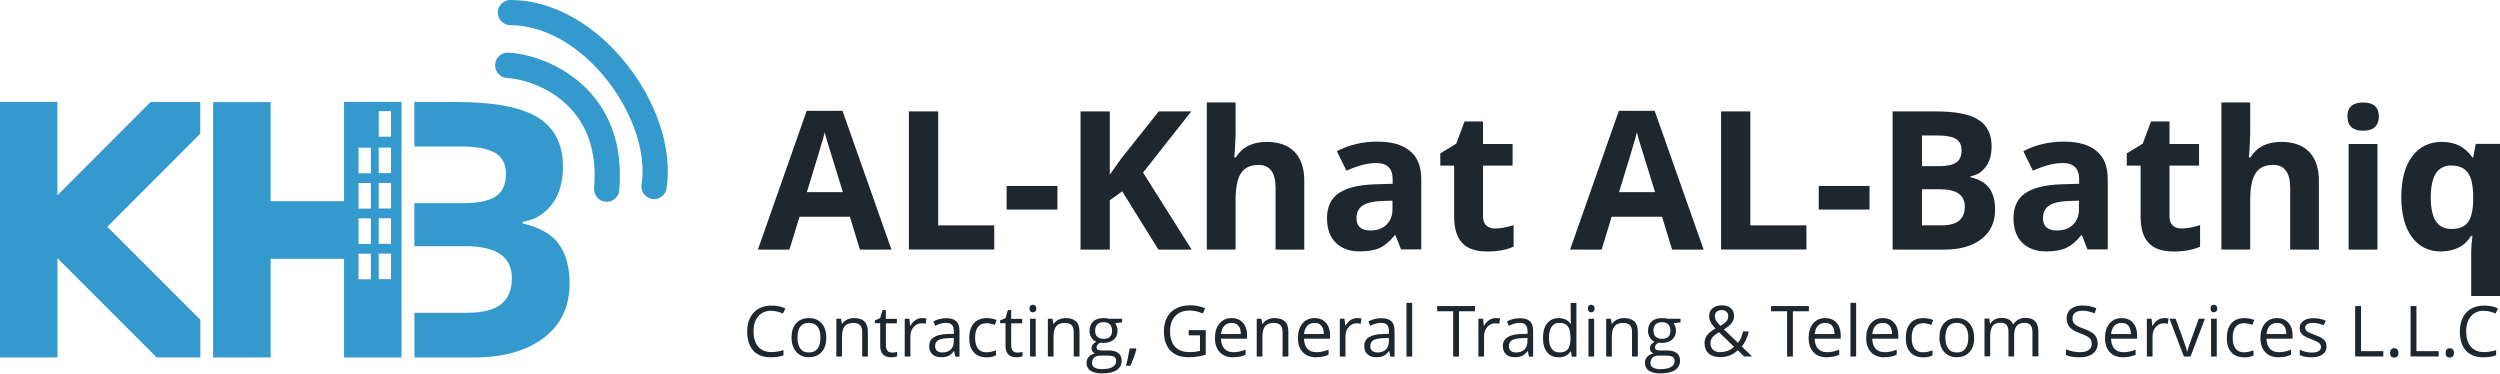 <?xml version="1.0" encoding="UTF-8"?>
<svg id="Layer_2" data-name="Layer 2" xmlns="http://www.w3.org/2000/svg" viewBox="0 0 263.92 39.44">
  <defs>
    <style>
      .cls-1 {
        fill: #1e262e;
      }

      .cls-1, .cls-2 {
        stroke-width: 0px;
      }

      .cls-2 {
        fill: #3499cc;
      }
    </style>
  </defs>
  <g id="Layer_4" data-name="Layer 4">
    <g>
      <g>
        <path class="cls-1" d="m90.78,26.35l-1.06-3.47h-5.32l-1.06,3.47h-3.33l5.15-14.65h3.78l5.17,14.65h-3.33Zm-1.8-6.07c-.98-3.15-1.53-4.93-1.65-5.34s-.21-.74-.26-.98c-.22.85-.85,2.96-1.89,6.32h3.8Z"/>
        <path class="cls-1" d="m95.95,26.35v-14.59h3.09v12.03h5.92v2.55h-9.01Z"/>
        <path class="cls-1" d="m106.27,22.12v-2.49h5.36v2.49h-5.36Z"/>
        <path class="cls-1" d="m125.8,26.35h-3.51l-3.82-6.15-1.31.94v5.21h-3.09v-14.59h3.09v6.68l1.22-1.72,3.95-4.96h3.43l-5.09,6.46,5.13,8.13Z"/>
        <path class="cls-1" d="m137.7,26.35h-3.04v-6.52c0-1.61-.6-2.42-1.8-2.42-.85,0-1.47.29-1.85.87-.38.58-.57,1.52-.57,2.81v5.25h-3.04v-15.52h3.04v3.16c0,.25-.02.82-.07,1.74l-.07.9h.16c.68-1.09,1.76-1.64,3.23-1.64,1.31,0,2.3.35,2.98,1.06s1.02,1.72,1.02,3.03v7.27Z"/>
        <path class="cls-1" d="m147.91,26.35l-.59-1.52h-.08c-.51.65-1.04,1.09-1.58,1.34-.54.25-1.25.37-2.12.37-1.07,0-1.91-.31-2.53-.92s-.92-1.48-.92-2.61.41-2.06,1.24-2.62,2.08-.87,3.75-.93l1.94-.06v-.49c0-1.13-.58-1.7-1.74-1.7-.89,0-1.94.27-3.14.81l-1.01-2.06c1.28-.67,2.71-1.01,4.27-1.01s2.64.33,3.44.98c.8.65,1.2,1.64,1.2,2.97v7.43h-2.12Zm-.9-5.17l-1.18.04c-.88.03-1.54.19-1.98.48-.43.29-.65.74-.65,1.34,0,.86.49,1.29,1.48,1.29.71,0,1.27-.2,1.69-.61.42-.41.63-.94.63-1.62v-.92Z"/>
        <path class="cls-1" d="m157.87,24.12c.53,0,1.17-.12,1.92-.35v2.27c-.76.34-1.69.51-2.79.51-1.22,0-2.1-.31-2.66-.92-.56-.62-.83-1.54-.83-2.77v-5.38h-1.46v-1.29l1.68-1.02.88-2.35h1.95v2.38h3.12v2.28h-3.12v5.38c0,.43.12.75.36.96.24.21.56.31.96.31Z"/>
        <path class="cls-1" d="m176.52,26.35l-1.06-3.47h-5.32l-1.06,3.47h-3.33l5.15-14.65h3.78l5.17,14.65h-3.33Zm-1.8-6.07c-.98-3.15-1.53-4.93-1.65-5.34s-.21-.74-.26-.98c-.22.85-.85,2.96-1.89,6.32h3.8Z"/>
        <path class="cls-1" d="m181.69,26.35v-14.59h3.09v12.03h5.92v2.55h-9.01Z"/>
        <path class="cls-1" d="m192,22.12v-2.49h5.36v2.49h-5.36Z"/>
        <path class="cls-1" d="m199.81,11.76h4.54c2.07,0,3.57.29,4.5.88.93.59,1.4,1.52,1.4,2.81,0,.87-.2,1.59-.61,2.15-.41.56-.95.9-1.63,1.01v.1c.92.21,1.59.59,2,1.16s.61,1.32.61,2.25c0,1.33-.48,2.37-1.44,3.11-.96.75-2.27,1.12-3.92,1.12h-5.46v-14.59Zm3.09,5.78h1.8c.84,0,1.44-.13,1.82-.39.38-.26.56-.69.56-1.29,0-.56-.2-.96-.61-1.2-.41-.24-1.06-.36-1.94-.36h-1.63v3.24Zm0,2.45v3.8h2.02c.85,0,1.48-.16,1.89-.49.41-.33.61-.82.61-1.5,0-1.21-.87-1.82-2.59-1.82h-1.92Z"/>
        <path class="cls-1" d="m220.38,26.35l-.59-1.52h-.08c-.51.65-1.04,1.09-1.58,1.34-.54.25-1.25.37-2.12.37-1.07,0-1.92-.31-2.53-.92s-.92-1.48-.92-2.61.41-2.06,1.24-2.62,2.08-.87,3.75-.93l1.94-.06v-.49c0-1.13-.58-1.7-1.74-1.7-.89,0-1.94.27-3.14.81l-1.01-2.06c1.28-.67,2.71-1.01,4.27-1.01s2.64.33,3.44.98c.8.65,1.2,1.64,1.2,2.97v7.43h-2.12Zm-.9-5.17l-1.18.04c-.88.03-1.54.19-1.98.48-.43.29-.65.74-.65,1.34,0,.86.49,1.29,1.48,1.29.71,0,1.27-.2,1.69-.61.42-.41.63-.94.63-1.62v-.92Z"/>
        <path class="cls-1" d="m230.34,24.12c.53,0,1.17-.12,1.92-.35v2.27c-.76.34-1.69.51-2.79.51-1.22,0-2.1-.31-2.66-.92s-.83-1.54-.83-2.77v-5.38h-1.46v-1.29l1.68-1.02.88-2.35h1.95v2.38h3.12v2.28h-3.12v5.38c0,.43.12.75.36.96.24.21.56.31.96.31Z"/>
        <path class="cls-1" d="m244.81,26.35h-3.04v-6.52c0-1.61-.6-2.42-1.8-2.42-.85,0-1.47.29-1.85.87-.38.58-.57,1.52-.57,2.81v5.25h-3.04v-15.52h3.04v3.16c0,.25-.02.82-.07,1.74l-.07.9h.16c.68-1.09,1.76-1.64,3.23-1.64,1.31,0,2.3.35,2.98,1.06s1.02,1.72,1.02,3.03v7.27Z"/>
        <path class="cls-1" d="m247.81,12.31c0-.99.55-1.49,1.66-1.49s1.66.5,1.66,1.49c0,.47-.14.84-.41,1.1-.28.26-.69.39-1.24.39-1.1,0-1.66-.5-1.66-1.5Zm3.17,14.04h-3.04v-11.15h3.04v11.15Z"/>
        <path class="cls-1" d="m257.71,26.55c-1.32,0-2.35-.51-3.09-1.52-.74-1.01-1.12-2.43-1.12-4.24s.38-3.25,1.14-4.27c.76-1.02,1.8-1.54,3.13-1.54.71,0,1.32.13,1.85.4s.99.68,1.39,1.24h.08l.27-1.43h2.57v16.06h-3.05v-4.68c0-.41.04-.96.13-1.68h-.13c-.33.54-.76.95-1.3,1.23-.54.28-1.16.42-1.87.42Zm1.09-2.38c.77,0,1.34-.22,1.7-.66s.56-1.22.59-2.32v-.37c0-1.2-.18-2.06-.55-2.57-.37-.52-.96-.78-1.78-.78-1.43,0-2.15,1.12-2.15,3.37,0,1.12.18,1.95.53,2.5s.91.83,1.66.83Z"/>
      </g>
      <g>
        <path class="cls-1" d="m81.45,32.8c-.59,0-1.05.19-1.39.58-.34.39-.51.92-.51,1.6s.16,1.24.49,1.62c.33.38.79.57,1.4.57.37,0,.8-.07,1.27-.2v.54c-.37.14-.82.21-1.37.21-.78,0-1.39-.24-1.82-.71-.43-.48-.64-1.15-.64-2.03,0-.55.1-1.03.31-1.44.21-.41.5-.73.89-.95.39-.22.84-.33,1.37-.33.56,0,1.05.1,1.46.31l-.26.53c-.4-.19-.81-.28-1.21-.28Z"/>
        <path class="cls-1" d="m87.23,35.64c0,.65-.16,1.16-.49,1.52-.33.37-.78.55-1.36.55-.36,0-.67-.08-.95-.25-.28-.17-.49-.41-.64-.72-.15-.31-.23-.68-.23-1.1,0-.65.16-1.16.49-1.52.33-.36.78-.54,1.36-.54s1,.19,1.33.56c.33.37.49.87.49,1.51Zm-3.04,0c0,.51.1.9.31,1.17.2.27.5.4.9.4s.7-.13.9-.4c.21-.27.31-.65.31-1.17s-.1-.89-.31-1.16c-.21-.26-.51-.4-.91-.4s-.69.13-.9.39c-.2.26-.3.65-.3,1.16Z"/>
        <path class="cls-1" d="m91.02,37.64v-2.58c0-.33-.07-.57-.22-.73-.15-.16-.38-.24-.7-.24-.42,0-.72.11-.92.34-.19.23-.29.6-.29,1.12v2.09h-.6v-3.99h.49l.1.55h.03c.12-.2.3-.35.52-.46s.47-.16.75-.16c.48,0,.84.12,1.08.35s.36.6.36,1.11v2.6h-.6Z"/>
        <path class="cls-1" d="m94.16,37.22c.11,0,.21,0,.31-.02.1-.02.18-.03.24-.05v.46c-.07.03-.16.06-.29.08-.13.02-.24.03-.34.03-.77,0-1.16-.41-1.16-1.22v-2.38h-.57v-.29l.57-.25.25-.85h.35v.93h1.16v.47h-1.16v2.35c0,.24.06.42.17.55.11.13.27.19.47.19Z"/>
        <path class="cls-1" d="m97.32,33.58c.18,0,.34.01.48.04l-.08.56c-.17-.04-.31-.05-.44-.05-.32,0-.6.13-.83.39s-.34.59-.34.98v2.14h-.6v-3.99h.5l.07.74h.03c.15-.26.33-.46.54-.6.21-.14.44-.21.69-.21Z"/>
        <path class="cls-1" d="m100.85,37.64l-.12-.57h-.03c-.2.25-.4.42-.6.51-.2.09-.45.13-.74.13-.4,0-.71-.1-.93-.31-.22-.2-.34-.49-.34-.87,0-.81.64-1.23,1.93-1.27l.68-.02v-.25c0-.31-.07-.54-.2-.69s-.35-.22-.65-.22c-.33,0-.71.1-1.13.31l-.19-.46c.2-.11.41-.19.65-.25.23-.06.47-.09.71-.09.48,0,.83.11,1.06.32s.34.55.34,1.02v2.72h-.45Zm-1.37-.43c.38,0,.67-.1.89-.31.22-.21.32-.5.32-.87v-.36l-.61.03c-.48.02-.83.09-1.04.22-.21.13-.32.34-.32.62,0,.22.07.39.2.5.13.11.32.17.56.17Z"/>
        <path class="cls-1" d="m104.14,37.72c-.58,0-1.03-.18-1.34-.53-.32-.36-.48-.86-.48-1.51s.16-1.18.48-1.55c.32-.36.78-.55,1.38-.55.19,0,.38.02.58.06.19.04.34.09.45.15l-.19.51c-.13-.05-.28-.1-.44-.13-.16-.04-.3-.05-.42-.05-.81,0-1.22.52-1.22,1.55,0,.49.1.87.3,1.13.2.26.49.39.88.39.33,0,.67-.07,1.02-.21v.54c-.27.14-.6.21-1.01.21Z"/>
        <path class="cls-1" d="m107.39,37.22c.11,0,.21,0,.31-.02.1-.02.18-.03.24-.05v.46c-.07.03-.16.06-.29.08-.13.02-.24.03-.34.03-.77,0-1.16-.41-1.16-1.22v-2.38h-.57v-.29l.57-.25.25-.85h.35v.93h1.16v.47h-1.16v2.35c0,.24.06.42.17.55.11.13.27.19.47.19Z"/>
        <path class="cls-1" d="m108.68,32.57c0-.14.03-.24.1-.3.07-.06.15-.1.26-.1.1,0,.18.03.25.1.07.07.11.17.11.3s-.04.24-.11.3c-.07.07-.15.1-.25.1-.1,0-.19-.03-.26-.1-.07-.07-.1-.17-.1-.3Zm.66,5.07h-.6v-3.99h.6v3.99Z"/>
        <path class="cls-1" d="m113.35,37.64v-2.58c0-.33-.07-.57-.22-.73-.15-.16-.38-.24-.7-.24-.42,0-.72.11-.92.34-.19.23-.29.6-.29,1.12v2.09h-.6v-3.99h.49l.1.55h.03c.12-.2.3-.35.52-.46.22-.11.47-.16.75-.16.48,0,.84.12,1.09.35.24.23.36.6.36,1.11v2.6h-.61Z"/>
        <path class="cls-1" d="m118.46,33.65v.38l-.74.09c.07.08.13.2.18.33.05.14.08.29.08.46,0,.39-.13.7-.4.94-.27.23-.63.35-1.1.35-.12,0-.23,0-.33-.03-.26.14-.39.31-.39.51,0,.11.04.19.13.24.09.05.24.08.46.08h.71c.43,0,.76.09,1,.27.23.18.35.45.35.79,0,.44-.18.78-.53,1.01-.35.23-.87.35-1.55.35-.52,0-.92-.1-1.21-.29-.28-.19-.42-.47-.42-.82,0-.24.08-.45.23-.63s.37-.3.66-.36c-.1-.05-.19-.12-.26-.21-.07-.1-.1-.21-.1-.34,0-.15.04-.27.12-.38.08-.11.2-.21.37-.32-.21-.08-.37-.23-.5-.43s-.2-.44-.2-.7c0-.44.13-.77.39-1.01.26-.24.63-.35,1.11-.35.21,0,.4.02.57.07h1.38Zm-3.18,4.66c0,.22.09.38.27.49.18.11.44.17.78.17.51,0,.88-.08,1.13-.23s.37-.36.37-.62c0-.22-.07-.37-.2-.45-.13-.08-.38-.13-.75-.13h-.72c-.27,0-.49.07-.64.2-.15.13-.23.32-.23.56Zm.33-3.38c0,.28.08.49.24.63.16.14.38.21.66.21.59,0,.89-.29.89-.86s-.3-.9-.9-.9c-.28,0-.5.08-.66.23-.15.15-.23.38-.23.68Z"/>
        <path class="cls-1" d="m119.92,36.78l.05.08c-.06.24-.15.53-.27.85s-.24.62-.37.9h-.46c.07-.25.14-.56.22-.94s.13-.67.17-.89h.66Z"/>
        <path class="cls-1" d="m125.48,34.85h1.81v2.59c-.28.09-.57.16-.86.2-.29.05-.63.07-1.01.07-.81,0-1.43-.24-1.88-.72s-.67-1.15-.67-2.02c0-.55.11-1.04.33-1.46.22-.42.54-.73.96-.95.42-.22.91-.33,1.47-.33s1.1.1,1.59.31l-.24.55c-.48-.2-.94-.31-1.39-.31-.65,0-1.15.19-1.52.58-.37.39-.55.92-.55,1.61,0,.72.18,1.26.53,1.64s.87.56,1.55.56c.37,0,.73-.04,1.08-.13v-1.64h-1.19v-.55Z"/>
        <path class="cls-1" d="m130.17,37.72c-.59,0-1.06-.18-1.4-.54-.34-.36-.51-.86-.51-1.5s.16-1.15.48-1.53.74-.57,1.28-.57c.5,0,.9.16,1.19.49.29.33.44.76.44,1.3v.38h-2.75c.01.47.13.82.36,1.07.22.24.54.36.95.36.43,0,.86-.09,1.28-.27v.54c-.21.09-.42.16-.61.2s-.42.06-.69.06Zm-.16-3.63c-.32,0-.58.1-.77.31-.19.21-.3.5-.34.87h2.09c0-.38-.08-.67-.25-.88s-.41-.3-.73-.3Z"/>
        <path class="cls-1" d="m135.4,37.64v-2.58c0-.33-.07-.57-.22-.73-.15-.16-.38-.24-.7-.24-.42,0-.72.11-.92.34-.19.23-.29.6-.29,1.12v2.09h-.6v-3.99h.49l.1.55h.03c.12-.2.3-.35.52-.46.22-.11.47-.16.75-.16.48,0,.84.12,1.09.35.24.23.36.6.36,1.11v2.6h-.61Z"/>
        <path class="cls-1" d="m138.93,37.72c-.59,0-1.06-.18-1.4-.54-.34-.36-.51-.86-.51-1.5s.16-1.15.48-1.53.74-.57,1.28-.57c.5,0,.9.16,1.19.49.29.33.44.76.44,1.3v.38h-2.75c.01.47.13.82.36,1.07.22.24.54.36.95.36.43,0,.86-.09,1.28-.27v.54c-.21.09-.42.16-.61.2s-.42.06-.69.06Zm-.16-3.63c-.32,0-.58.1-.77.31-.19.21-.3.5-.34.87h2.09c0-.38-.08-.67-.25-.88s-.41-.3-.73-.3Z"/>
        <path class="cls-1" d="m143.25,33.58c.18,0,.34.01.48.04l-.08.56c-.17-.04-.31-.05-.44-.05-.32,0-.6.13-.83.39s-.34.59-.34.98v2.14h-.6v-3.99h.5l.07.74h.03c.15-.26.33-.46.54-.6.21-.14.44-.21.69-.21Z"/>
        <path class="cls-1" d="m146.78,37.64l-.12-.57h-.03c-.2.25-.4.42-.6.51-.2.09-.45.13-.74.13-.4,0-.71-.1-.93-.31-.22-.2-.34-.49-.34-.87,0-.81.65-1.23,1.93-1.27l.68-.02v-.25c0-.31-.07-.54-.2-.69s-.35-.22-.65-.22c-.33,0-.71.1-1.13.31l-.19-.46c.2-.11.41-.19.65-.25.23-.06.47-.09.71-.09.48,0,.83.11,1.06.32s.34.55.34,1.02v2.72h-.45Zm-1.37-.43c.38,0,.67-.1.89-.31s.32-.5.32-.87v-.36l-.6.03c-.48.02-.83.09-1.04.22-.21.13-.32.34-.32.62,0,.22.07.39.2.5.13.11.32.17.56.17Z"/>
        <path class="cls-1" d="m149.08,37.64h-.6v-5.67h.6v5.67Z"/>
        <path class="cls-1" d="m154.03,37.64h-.62v-4.78h-1.69v-.55h3.99v.55h-1.69v4.78Z"/>
        <path class="cls-1" d="m157.88,33.58c.18,0,.34.01.48.04l-.08.56c-.17-.04-.31-.05-.44-.05-.32,0-.6.13-.83.39s-.34.59-.34.98v2.14h-.6v-3.99h.5l.07.74h.03c.15-.26.33-.46.54-.6.21-.14.44-.21.69-.21Z"/>
        <path class="cls-1" d="m161.41,37.64l-.12-.57h-.03c-.2.25-.4.42-.6.51-.2.09-.45.13-.74.13-.4,0-.71-.1-.93-.31-.22-.2-.34-.49-.34-.87,0-.81.65-1.23,1.93-1.27l.68-.02v-.25c0-.31-.07-.54-.2-.69s-.35-.22-.65-.22c-.33,0-.71.1-1.13.31l-.19-.46c.2-.11.41-.19.65-.25.23-.06.47-.09.71-.09.48,0,.83.11,1.06.32s.34.55.34,1.02v2.72h-.45Zm-1.37-.43c.38,0,.67-.1.89-.31s.32-.5.32-.87v-.36l-.6.03c-.48.02-.83.09-1.04.22-.21.13-.32.34-.32.62,0,.22.07.39.2.5.13.11.32.17.56.17Z"/>
        <path class="cls-1" d="m165.82,37.11h-.03c-.28.41-.7.61-1.25.61-.52,0-.93-.18-1.22-.54-.29-.36-.43-.86-.43-1.52s.15-1.17.44-1.53c.29-.36.7-.55,1.22-.55s.96.2,1.25.59h.05l-.03-.29v-.28s-.01-1.62-.01-1.62h.61v5.67h-.49l-.08-.54Zm-1.21.1c.41,0,.71-.11.9-.34s.28-.59.28-1.09v-.13c0-.57-.09-.97-.28-1.21-.19-.24-.49-.36-.9-.36-.35,0-.63.14-.81.41-.19.28-.28.66-.28,1.17s.09.9.28,1.15c.19.26.46.39.82.39Z"/>
        <path class="cls-1" d="m167.63,32.57c0-.14.03-.24.1-.3.07-.06.15-.1.25-.1s.18.03.25.1c.07.07.11.17.11.3s-.04.24-.11.3c-.07.07-.15.1-.25.1s-.19-.03-.25-.1c-.07-.07-.1-.17-.1-.3Zm.66,5.07h-.6v-3.99h.6v3.99Z"/>
        <path class="cls-1" d="m172.29,37.64v-2.58c0-.33-.07-.57-.22-.73-.15-.16-.38-.24-.7-.24-.42,0-.72.11-.92.34-.19.23-.29.6-.29,1.12v2.09h-.6v-3.99h.49l.1.55h.03c.12-.2.3-.35.52-.46.22-.11.47-.16.75-.16.48,0,.84.12,1.09.35.24.23.36.6.36,1.11v2.6h-.61Z"/>
        <path class="cls-1" d="m177.41,33.65v.38l-.74.09c.07.08.13.2.18.33s.08.29.08.46c0,.39-.13.7-.4.94-.27.23-.63.35-1.1.35-.12,0-.23,0-.33-.03-.26.14-.39.31-.39.51,0,.11.04.19.13.24.09.05.24.08.46.08h.71c.43,0,.76.09,1,.27.23.18.35.45.35.79,0,.44-.18.78-.53,1.01s-.87.35-1.55.35c-.52,0-.92-.1-1.21-.29-.28-.19-.42-.47-.42-.82,0-.24.08-.45.23-.63.16-.18.37-.3.66-.36-.1-.05-.19-.12-.26-.21s-.1-.21-.1-.34c0-.15.04-.27.12-.38s.2-.21.37-.32c-.21-.08-.38-.23-.5-.43s-.19-.44-.19-.7c0-.44.13-.77.39-1.01.26-.24.63-.35,1.12-.35.21,0,.4.02.56.07h1.38Zm-3.18,4.66c0,.22.09.38.27.49.18.11.44.17.78.17.51,0,.88-.08,1.13-.23s.37-.36.37-.62c0-.22-.07-.37-.2-.45-.13-.08-.39-.13-.75-.13h-.72c-.27,0-.49.07-.64.2-.15.13-.23.32-.23.56Zm.33-3.38c0,.28.08.49.24.63.16.14.38.21.66.21.59,0,.88-.29.88-.86s-.3-.9-.9-.9c-.28,0-.5.08-.66.23-.15.15-.23.38-.23.68Z"/>
        <path class="cls-1" d="m179.94,36.26c0-.32.08-.59.25-.84.17-.24.47-.49.91-.74-.21-.23-.35-.41-.42-.52-.07-.12-.13-.24-.18-.37-.04-.13-.07-.26-.07-.4,0-.36.12-.65.36-.85.24-.2.57-.31,1-.31.39,0,.7.1.93.3s.34.49.34.85c0,.26-.08.5-.25.72s-.44.44-.82.67l1.48,1.42c.14-.15.25-.33.33-.53.08-.2.15-.42.21-.67h.61c-.17.69-.41,1.22-.75,1.58l1.09,1.06h-.83l-.67-.65c-.29.26-.58.44-.88.55-.3.11-.63.17-.99.17-.52,0-.93-.13-1.21-.39-.29-.26-.43-.61-.43-1.07Zm1.66.91c.58,0,1.07-.19,1.46-.56l-1.59-1.54c-.27.17-.46.3-.57.41-.11.11-.19.22-.25.35-.05.12-.08.26-.08.42,0,.28.09.51.28.68.19.17.44.25.75.25Zm-.56-3.8c0,.17.04.33.13.48.09.15.24.33.45.55.31-.18.53-.35.65-.5.12-.15.18-.33.18-.53,0-.19-.06-.34-.19-.46-.13-.12-.29-.18-.5-.18s-.39.06-.53.17c-.13.12-.2.27-.2.47Z"/>
        <path class="cls-1" d="m189.28,37.64h-.62v-4.78h-1.69v-.55h3.99v.55h-1.69v4.78Z"/>
        <path class="cls-1" d="m192.84,37.72c-.59,0-1.06-.18-1.4-.54-.34-.36-.51-.86-.51-1.5s.16-1.15.48-1.53.74-.57,1.28-.57c.5,0,.9.16,1.19.49.29.33.44.76.44,1.3v.38h-2.75c.01.47.13.82.36,1.07.22.24.54.36.95.36.43,0,.86-.09,1.28-.27v.54c-.21.09-.42.16-.61.2s-.42.06-.69.06Zm-.16-3.63c-.32,0-.58.1-.77.31-.19.21-.3.5-.34.87h2.09c0-.38-.08-.67-.25-.88s-.41-.3-.73-.3Z"/>
        <path class="cls-1" d="m195.95,37.64h-.6v-5.67h.6v5.67Z"/>
        <path class="cls-1" d="m198.92,37.72c-.59,0-1.06-.18-1.4-.54-.34-.36-.51-.86-.51-1.5s.16-1.15.48-1.53c.32-.38.74-.57,1.28-.57.5,0,.9.16,1.19.49s.44.76.44,1.3v.38h-2.75c.01.47.13.82.36,1.07.22.24.54.36.95.36.43,0,.85-.09,1.27-.27v.54c-.21.09-.42.16-.61.2s-.42.06-.69.06Zm-.16-3.63c-.32,0-.58.1-.77.31-.19.21-.3.5-.34.87h2.09c0-.38-.08-.67-.25-.88-.17-.2-.41-.3-.73-.3Z"/>
        <path class="cls-1" d="m203.01,37.72c-.58,0-1.03-.18-1.34-.53-.32-.36-.48-.86-.48-1.51s.16-1.18.48-1.55c.32-.36.78-.55,1.38-.55.19,0,.38.02.58.06.19.04.34.09.45.15l-.19.51c-.13-.05-.28-.1-.44-.13-.16-.04-.3-.05-.42-.05-.81,0-1.22.52-1.22,1.55,0,.49.1.87.3,1.13.2.26.49.39.88.39.33,0,.67-.07,1.02-.21v.54c-.27.14-.6.21-1.01.21Z"/>
        <path class="cls-1" d="m208.41,35.64c0,.65-.16,1.16-.49,1.52-.33.37-.78.55-1.36.55-.36,0-.67-.08-.95-.25-.28-.17-.49-.41-.64-.72-.15-.31-.23-.68-.23-1.1,0-.65.16-1.16.49-1.52.33-.36.78-.54,1.35-.54s1,.19,1.33.56c.33.37.49.87.49,1.51Zm-3.04,0c0,.51.1.9.31,1.17.2.27.5.4.9.4s.7-.13.9-.4c.21-.27.31-.65.31-1.17s-.1-.89-.31-1.16c-.21-.26-.51-.4-.91-.4s-.7.13-.9.39c-.2.26-.3.65-.3,1.16Z"/>
        <path class="cls-1" d="m214.56,37.64v-2.6c0-.32-.07-.56-.2-.72-.14-.16-.35-.24-.63-.24-.38,0-.65.11-.83.32s-.27.55-.27,1v2.23h-.6v-2.6c0-.32-.07-.56-.2-.72-.14-.16-.35-.24-.64-.24-.38,0-.66.11-.83.34s-.26.6-.26,1.12v2.09h-.6v-3.99h.49l.1.55h.03c.11-.19.28-.35.48-.46.21-.11.44-.16.7-.16.62,0,1.03.23,1.22.68h.03c.12-.21.29-.37.52-.5s.48-.18.77-.18c.45,0,.79.12,1.01.35s.34.6.34,1.11v2.6h-.61Z"/>
        <path class="cls-1" d="m221.45,36.23c0,.47-.17.83-.51,1.1-.34.26-.8.39-1.38.39-.63,0-1.12-.08-1.46-.24v-.6c.22.09.46.17.71.22.26.05.51.08.77.08.41,0,.72-.08.93-.24.21-.16.31-.37.31-.65,0-.18-.04-.34-.11-.45-.07-.12-.2-.23-.37-.33s-.44-.21-.79-.34c-.5-.18-.85-.39-1.06-.63-.21-.24-.32-.56-.32-.95s.15-.74.46-.98c.31-.24.72-.36,1.22-.36s1.02.1,1.46.29l-.19.54c-.44-.18-.87-.28-1.28-.28-.33,0-.58.07-.77.21-.18.14-.28.34-.28.59,0,.18.03.34.1.45s.18.23.34.32c.16.1.41.21.74.33.56.2.94.41,1.15.64.21.23.32.52.32.89Z"/>
        <path class="cls-1" d="m224.13,37.72c-.59,0-1.06-.18-1.4-.54-.34-.36-.51-.86-.51-1.5s.16-1.15.48-1.53.74-.57,1.28-.57c.5,0,.9.16,1.19.49.29.33.44.76.44,1.3v.38h-2.75c.01.47.13.82.36,1.07.22.24.54.36.95.36.43,0,.86-.09,1.28-.27v.54c-.21.09-.42.16-.61.2s-.42.06-.69.06Zm-.16-3.63c-.32,0-.58.1-.77.31-.19.21-.3.5-.34.87h2.09c0-.38-.08-.67-.25-.88s-.41-.3-.73-.3Z"/>
        <path class="cls-1" d="m228.45,33.58c.18,0,.34.01.48.04l-.08.56c-.17-.04-.31-.05-.44-.05-.32,0-.6.13-.83.39s-.34.59-.34.98v2.14h-.6v-3.99h.5l.07.74h.03c.15-.26.33-.46.54-.6.21-.14.44-.21.69-.21Z"/>
        <path class="cls-1" d="m230.55,37.64l-1.52-3.99h.65l.86,2.37c.19.55.31.91.34,1.08h.03c.03-.13.11-.4.25-.8.14-.4.46-1.29.96-2.65h.65l-1.52,3.99h-.71Z"/>
        <path class="cls-1" d="m233.36,32.57c0-.14.03-.24.1-.3.07-.06.15-.1.25-.1s.18.03.25.1c.07.07.11.17.11.3s-.04.24-.11.3c-.07.07-.15.1-.25.1s-.19-.03-.25-.1c-.07-.07-.1-.17-.1-.3Zm.66,5.07h-.6v-3.99h.6v3.99Z"/>
        <path class="cls-1" d="m236.9,37.72c-.58,0-1.03-.18-1.34-.53-.32-.36-.48-.86-.48-1.51s.16-1.18.48-1.55c.32-.36.78-.55,1.38-.55.19,0,.38.02.58.06s.34.09.45.15l-.19.51c-.13-.05-.28-.1-.44-.13-.16-.04-.3-.05-.42-.05-.81,0-1.22.52-1.22,1.55,0,.49.1.87.3,1.13s.49.39.88.39c.33,0,.67-.07,1.02-.21v.54c-.27.14-.6.21-1.01.21Z"/>
        <path class="cls-1" d="m240.54,37.72c-.59,0-1.06-.18-1.4-.54-.34-.36-.51-.86-.51-1.5s.16-1.15.48-1.53.74-.57,1.28-.57c.5,0,.9.16,1.19.49.29.33.44.76.44,1.3v.38h-2.75c.01.47.13.82.36,1.07.22.24.54.36.95.36.43,0,.86-.09,1.28-.27v.54c-.21.09-.42.16-.61.2s-.42.06-.69.06Zm-.16-3.63c-.32,0-.58.1-.77.31-.19.21-.3.5-.34.87h2.09c0-.38-.08-.67-.25-.88s-.41-.3-.73-.3Z"/>
        <path class="cls-1" d="m245.61,36.56c0,.37-.14.66-.42.86-.28.2-.67.3-1.17.3-.53,0-.94-.08-1.24-.25v-.56c.19.1.4.17.62.23.22.06.43.08.64.08.32,0,.56-.05.73-.15.17-.1.25-.25.25-.46,0-.16-.07-.29-.2-.4s-.4-.24-.79-.39c-.37-.14-.64-.26-.79-.36-.16-.1-.27-.22-.35-.35-.08-.13-.12-.29-.12-.47,0-.33.13-.58.4-.77.26-.19.63-.28,1.09-.28.43,0,.85.09,1.26.26l-.21.49c-.4-.17-.76-.25-1.09-.25-.29,0-.5.04-.65.13-.15.09-.22.21-.22.37,0,.11.03.2.08.27.05.08.14.15.26.21s.35.17.7.29c.47.17.79.35.96.52s.25.39.25.66Z"/>
        <path class="cls-1" d="m248.63,37.64v-5.33h.62v4.76h2.35v.56h-2.97Z"/>
        <path class="cls-1" d="m252.32,37.26c0-.16.04-.29.11-.37.07-.08.18-.13.32-.13s.25.04.33.13c.08.08.12.21.12.37s-.04.28-.12.36-.19.13-.33.13c-.12,0-.23-.04-.31-.11-.08-.08-.12-.2-.12-.38Z"/>
        <path class="cls-1" d="m254.48,37.64v-5.33h.62v4.76h2.35v.56h-2.97Z"/>
        <path class="cls-1" d="m258.18,37.26c0-.16.04-.29.11-.37s.18-.13.32-.13.25.04.33.13.12.21.12.37-.04.28-.12.36-.19.13-.33.13c-.12,0-.23-.04-.31-.11-.08-.08-.12-.2-.12-.38Z"/>
        <path class="cls-1" d="m262.25,32.8c-.58,0-1.05.19-1.39.58-.34.39-.51.92-.51,1.6s.16,1.24.49,1.62c.33.38.79.57,1.4.57.37,0,.8-.07,1.27-.2v.54c-.37.14-.82.21-1.37.21-.78,0-1.39-.24-1.82-.71s-.64-1.15-.64-2.03c0-.55.1-1.03.31-1.44.21-.41.5-.73.89-.95.39-.22.84-.33,1.37-.33.56,0,1.05.1,1.46.31l-.26.53c-.4-.19-.81-.28-1.21-.28Z"/>
      </g>
      <path class="cls-2" d="m21.15,14.11l-9.82,9.83,9.82,9.82v3.97h-4.61l-9.5-9.5-.97-.97v10.48H0V10.76h6.06v9.86l.97-.97,8.87-8.88h5.24v3.33Zm37.82,11.63c-.78-1.05-2.04-1.76-3.79-2.14v-.18c1.29-.21,2.32-.83,3.09-1.86.78-1.03,1.16-2.36,1.16-3.97,0-2.37-.89-4.1-2.66-5.19-1.77-1.09-4.62-1.63-8.54-1.63h-4.49v4.69h4.83c1.68,0,2.9.22,3.68.67.78.45,1.16,1.19,1.16,2.22,0,1.11-.36,1.9-1.07,2.38-.71.48-1.86.72-3.45.72h-5.15v4.54h5.38c3.28,0,4.92,1.12,4.92,3.36,0,1.24-.38,2.16-1.15,2.77-.77.6-1.96.9-3.57.9h-5.57v4.72h6.23c3.13,0,5.6-.69,7.42-2.07,1.82-1.38,2.73-3.3,2.73-5.76,0-1.73-.39-3.12-1.16-4.17Zm11.39-5.84c.68-4.27-1.13-9.55-4.73-13.76-3.33-3.9-7.61-6.14-11.75-6.14-.74,0-1.33.6-1.33,1.33s.6,1.33,1.33,1.33c3.35,0,6.9,1.9,9.72,5.2,3.06,3.59,4.68,8.14,4.13,11.61-.12.73.38,1.41,1.11,1.53.07.01.14.02.21.02.64,0,1.21-.47,1.32-1.12Zm-4.99.17c.35-4.09-.63-7.5-2.91-10.13-2.62-3.02-6.37-4.25-8.78-4.38-.75-.04-1.37.52-1.41,1.26-.04.74.52,1.37,1.26,1.41,1.53.09,4.71.91,6.92,3.47,1.79,2.07,2.55,4.81,2.27,8.16-.06.73.48,1.38,1.21,1.44.04,0,.08,0,.12,0,.69,0,1.27-.52,1.33-1.22Zm-29.05-9.31v10.48h-7.75v-10.46h-6.07v26.96h6.07v-10.42h7.75v10.42h6.07V10.76h-6.07Zm2.83,18.72h-1.3v-2.7h1.3v2.7Zm0-3.73h-1.3v-2.7h1.3v2.7Zm0-3.73h-1.3v-2.7h1.3v2.7Zm0-3.73h-1.3v-2.7h1.3v2.7Zm2.13,11.18h-1.3v-2.7h1.3v2.7Zm0-3.73h-1.3v-2.7h1.3v2.7Zm0-3.73h-1.3v-2.7h1.3v2.7Zm0-3.73h-1.3v-2.7h1.3v2.7Zm0-3.85h-1.3v-2.7h1.3v2.7Z"/>
    </g>
  </g>
</svg>